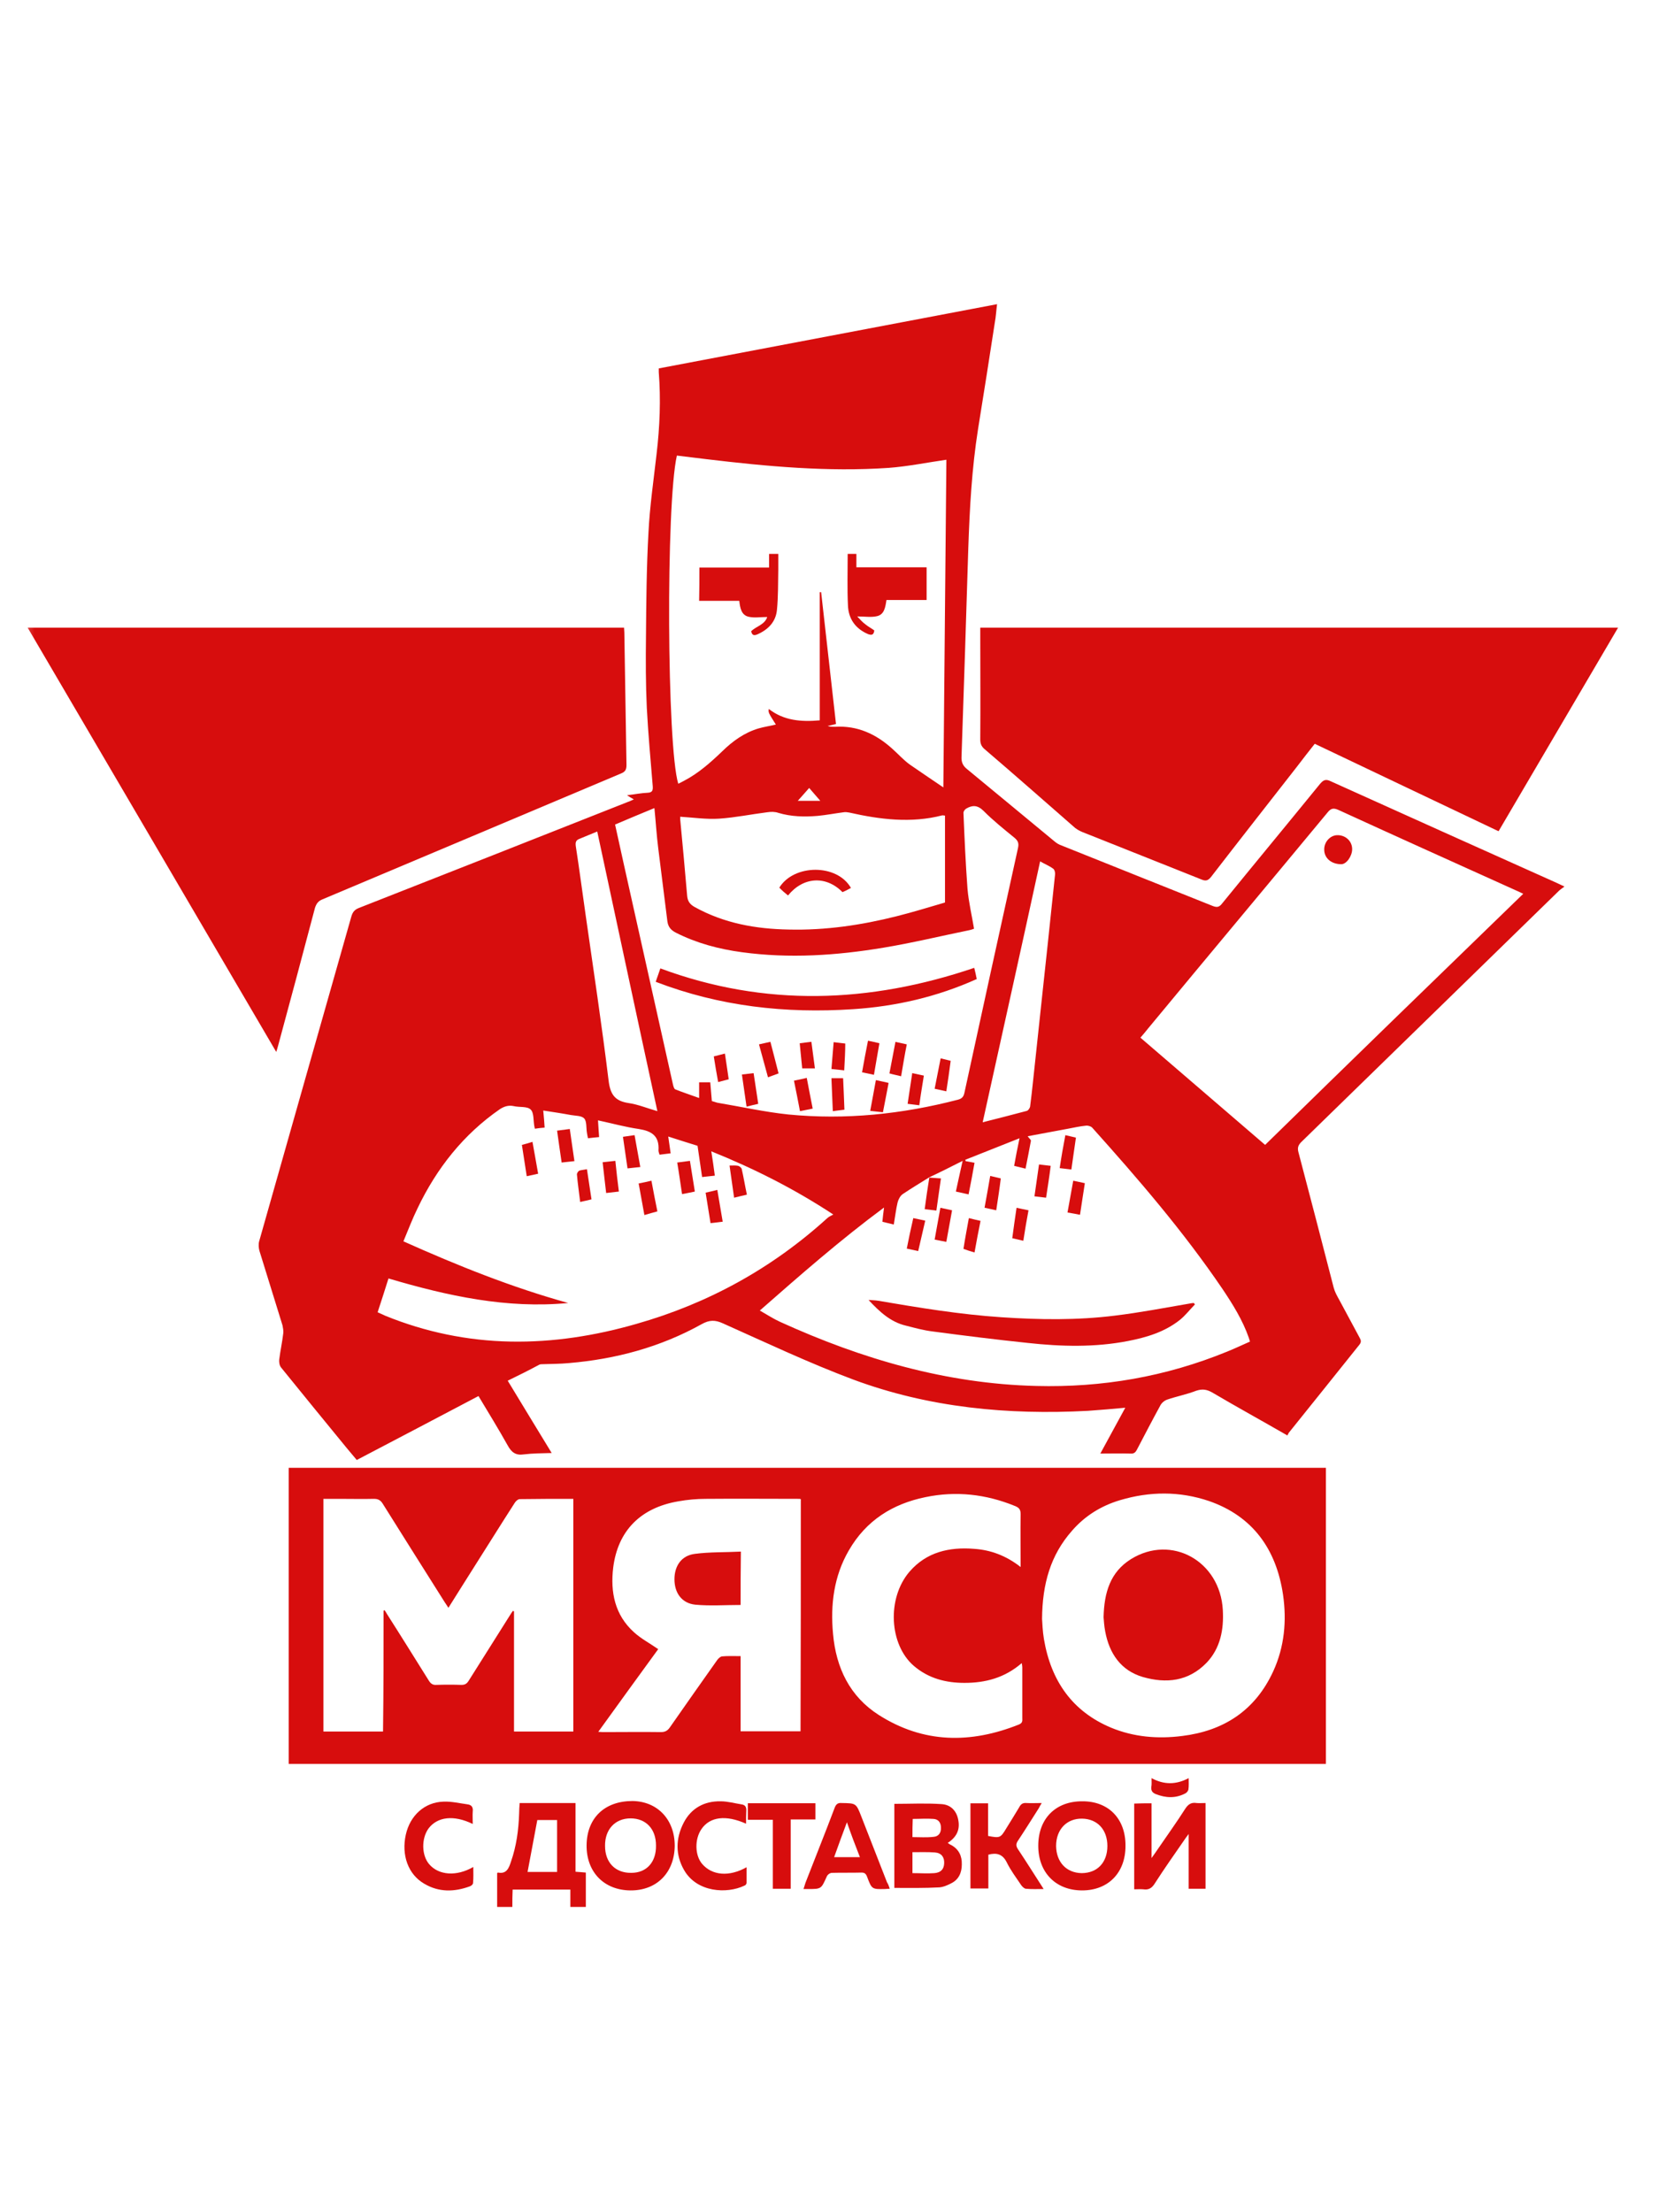 <?xml version="1.0" encoding="UTF-8"?> <svg xmlns="http://www.w3.org/2000/svg" width="24" height="32" viewBox="0 0 24 32" fill="none"><g clip-path="url(#clip0_762_3715)"><mask id="mask0_762_3715" style="mask-type:luminance" maskUnits="userSpaceOnUse" x="0" y="0" width="24" height="32"><path d="M24 0H0V32H24V0Z" fill="white"></path></mask><g mask="url(#mask0_762_3715)"><mask id="mask1_762_3715" style="mask-type:luminance" maskUnits="userSpaceOnUse" x="0" y="0" width="24" height="32"><path d="M24 0H0V32H24V0Z" fill="white"></path></mask><g mask="url(#mask1_762_3715)"><path d="M7.345 19.972C7.557 20.323 7.765 20.663 7.981 21.018C7.84 21.022 7.706 21.022 7.577 21.038C7.463 21.055 7.4 21.01 7.345 20.909C7.212 20.671 7.067 20.436 6.922 20.194C6.334 20.505 5.753 20.808 5.161 21.119C5.11 21.058 5.063 21.002 5.012 20.941C4.698 20.558 4.381 20.17 4.067 19.782C4.043 19.753 4.036 19.705 4.039 19.669C4.055 19.539 4.083 19.414 4.098 19.285C4.102 19.248 4.094 19.208 4.087 19.172C3.977 18.812 3.863 18.452 3.753 18.093C3.741 18.052 3.738 17.996 3.749 17.956C4.192 16.388 4.639 14.824 5.083 13.257C5.102 13.192 5.13 13.159 5.189 13.135C6.487 12.626 7.785 12.113 9.083 11.6C9.106 11.592 9.134 11.58 9.169 11.563C9.134 11.543 9.106 11.527 9.071 11.503C9.181 11.491 9.275 11.471 9.373 11.467C9.436 11.463 9.447 11.434 9.443 11.374C9.412 10.994 9.377 10.618 9.357 10.238C9.341 9.895 9.341 9.551 9.345 9.208C9.349 8.707 9.353 8.206 9.381 7.705C9.4 7.325 9.455 6.949 9.498 6.57C9.545 6.174 9.561 5.778 9.53 5.382C9.53 5.37 9.53 5.353 9.53 5.329C11.153 5.022 12.781 4.711 14.424 4.4C14.412 4.493 14.408 4.578 14.392 4.663C14.314 5.176 14.232 5.689 14.149 6.206C14.059 6.776 14.028 7.349 14.008 7.923C13.977 8.929 13.945 9.939 13.91 10.945C13.906 11.026 13.93 11.079 13.992 11.127C14.416 11.475 14.836 11.826 15.259 12.174C15.287 12.198 15.322 12.218 15.357 12.23C16.087 12.521 16.816 12.816 17.549 13.107C17.604 13.127 17.636 13.123 17.675 13.075C18.149 12.493 18.624 11.919 19.098 11.337C19.149 11.277 19.185 11.269 19.251 11.301C20.341 11.794 21.432 12.283 22.522 12.772C22.549 12.784 22.581 12.8 22.632 12.824C22.596 12.852 22.569 12.869 22.549 12.889C21.31 14.097 20.071 15.305 18.832 16.513C18.781 16.561 18.765 16.602 18.785 16.671C18.957 17.321 19.126 17.976 19.294 18.626C19.31 18.687 19.341 18.743 19.373 18.8C19.471 18.986 19.573 19.168 19.671 19.354C19.691 19.39 19.694 19.414 19.667 19.45C19.326 19.875 18.985 20.303 18.643 20.727C18.636 20.739 18.632 20.751 18.624 20.764C18.251 20.549 17.89 20.351 17.534 20.141C17.455 20.097 17.392 20.089 17.306 20.117C17.169 20.17 17.024 20.198 16.883 20.246C16.847 20.259 16.812 20.287 16.792 20.319C16.675 20.533 16.561 20.751 16.447 20.97C16.424 21.014 16.4 21.03 16.353 21.026C16.216 21.022 16.075 21.026 15.918 21.026C16.047 20.788 16.161 20.578 16.279 20.363C16.09 20.38 15.914 20.396 15.738 20.408C14.581 20.469 13.44 20.363 12.345 19.956C11.706 19.717 11.083 19.422 10.459 19.143C10.345 19.091 10.263 19.091 10.149 19.155C9.553 19.487 8.906 19.66 8.232 19.717C8.106 19.729 7.981 19.729 7.855 19.733C7.836 19.733 7.816 19.733 7.8 19.741C7.651 19.822 7.502 19.895 7.345 19.972ZM13.443 17.03C13.314 17.111 13.185 17.188 13.059 17.273C13.024 17.297 12.996 17.349 12.985 17.394C12.961 17.495 12.949 17.604 12.93 17.713C12.867 17.697 12.816 17.685 12.765 17.673C12.773 17.604 12.777 17.547 12.789 17.467C12.157 17.935 11.581 18.44 10.992 18.957C11.098 19.018 11.192 19.079 11.29 19.123C12.471 19.66 13.691 20.016 14.989 20.048C15.945 20.073 16.863 19.915 17.753 19.551C17.863 19.507 17.973 19.454 18.083 19.406C18.075 19.382 18.071 19.366 18.067 19.354C17.977 19.095 17.832 18.864 17.683 18.642C17.118 17.81 16.467 17.055 15.8 16.311C15.781 16.291 15.738 16.279 15.71 16.283C15.624 16.291 15.537 16.311 15.451 16.327C15.255 16.363 15.059 16.4 14.867 16.436C14.886 16.465 14.914 16.485 14.914 16.501C14.89 16.634 14.863 16.768 14.836 16.905C14.773 16.889 14.722 16.877 14.671 16.864C14.694 16.735 14.718 16.61 14.749 16.465C14.475 16.574 14.22 16.675 13.965 16.776C13.965 16.784 13.969 16.788 13.969 16.796C14.012 16.804 14.051 16.812 14.098 16.82C14.071 16.974 14.043 17.123 14.012 17.277C13.941 17.261 13.886 17.248 13.828 17.236C13.859 17.091 13.89 16.953 13.926 16.792C13.757 16.877 13.6 16.957 13.443 17.03ZM13.647 11.39C13.663 9.782 13.675 8.206 13.691 6.65C13.408 6.691 13.134 6.747 12.855 6.768C11.973 6.828 11.098 6.747 10.22 6.642C10.079 6.626 9.934 6.606 9.792 6.59C9.632 7.297 9.647 10.796 9.812 11.337C9.843 11.321 9.871 11.309 9.898 11.293C10.106 11.184 10.279 11.03 10.447 10.869C10.6 10.719 10.769 10.598 10.973 10.537C11.055 10.513 11.142 10.501 11.224 10.481C11.114 10.307 11.114 10.307 11.122 10.255C11.338 10.424 11.588 10.444 11.859 10.42C11.859 9.798 11.859 9.18 11.859 8.566C11.867 8.566 11.871 8.566 11.879 8.566C11.949 9.2 12.024 9.838 12.094 10.473C12.047 10.485 12.012 10.493 11.973 10.501C12.008 10.513 12.043 10.513 12.079 10.513C12.404 10.493 12.675 10.618 12.914 10.836C12.996 10.909 13.071 10.994 13.161 11.059C13.318 11.168 13.475 11.273 13.647 11.39ZM7.738 16.327C7.734 16.307 7.73 16.299 7.73 16.291C7.714 16.206 7.726 16.093 7.675 16.048C7.624 16 7.514 16.02 7.432 16C7.357 15.984 7.294 16.004 7.232 16.044C6.706 16.408 6.318 16.897 6.04 17.479C5.965 17.632 5.906 17.79 5.836 17.956C6.62 18.307 7.404 18.622 8.22 18.848C7.334 18.933 6.479 18.747 5.62 18.493C5.569 18.654 5.518 18.816 5.463 18.982C5.506 19.002 5.541 19.018 5.577 19.034C6.157 19.269 6.761 19.394 7.385 19.406C8.004 19.418 8.612 19.321 9.204 19.151C10.239 18.857 11.165 18.351 11.973 17.616C11.996 17.596 12.028 17.584 12.055 17.568C11.483 17.192 10.902 16.901 10.29 16.654C10.31 16.78 10.326 16.889 10.341 17.006C10.275 17.014 10.22 17.018 10.157 17.026C10.134 16.873 10.114 16.727 10.091 16.574C9.957 16.533 9.82 16.489 9.667 16.44C9.679 16.529 9.69 16.606 9.702 16.683C9.643 16.691 9.596 16.695 9.541 16.703C9.534 16.679 9.526 16.659 9.526 16.642C9.541 16.428 9.424 16.36 9.24 16.331C9.047 16.303 8.855 16.25 8.651 16.206C8.655 16.295 8.663 16.372 8.667 16.448C8.608 16.452 8.557 16.46 8.506 16.465C8.498 16.432 8.494 16.404 8.49 16.38C8.479 16.311 8.49 16.222 8.451 16.178C8.412 16.137 8.326 16.141 8.259 16.129C8.13 16.105 7.996 16.085 7.859 16.064C7.867 16.154 7.875 16.23 7.879 16.311C7.832 16.315 7.785 16.319 7.738 16.327ZM22.036 12.929C21.996 12.909 21.969 12.897 21.942 12.885C21.083 12.497 20.22 12.109 19.365 11.717C19.294 11.685 19.255 11.689 19.204 11.754C18.341 12.796 17.475 13.83 16.612 14.873C16.577 14.917 16.541 14.961 16.498 15.01C17.102 15.527 17.698 16.044 18.302 16.561C19.545 15.345 20.785 14.141 22.036 12.929ZM10.298 15.927C10.326 15.935 10.353 15.943 10.377 15.951C10.718 16.008 11.059 16.085 11.404 16.121C12.232 16.202 13.051 16.117 13.859 15.907C13.918 15.891 13.941 15.863 13.953 15.802C14.208 14.626 14.467 13.446 14.726 12.271C14.742 12.202 14.73 12.165 14.679 12.121C14.526 11.996 14.369 11.871 14.228 11.729C14.142 11.644 14.067 11.644 13.977 11.697C13.957 11.709 13.938 11.737 13.938 11.758C13.953 12.125 13.969 12.489 13.996 12.852C14.012 13.046 14.059 13.24 14.091 13.434C14.071 13.442 14.047 13.45 14.028 13.454C13.612 13.539 13.196 13.64 12.777 13.709C12.098 13.822 11.42 13.867 10.734 13.774C10.4 13.729 10.079 13.644 9.777 13.491C9.706 13.454 9.667 13.41 9.655 13.329C9.612 12.974 9.565 12.622 9.522 12.267C9.498 12.077 9.487 11.887 9.467 11.689C9.271 11.77 9.087 11.846 8.898 11.927C8.981 12.307 9.063 12.675 9.145 13.042C9.341 13.923 9.538 14.804 9.734 15.681C9.741 15.709 9.749 15.749 9.769 15.758C9.879 15.802 9.992 15.838 10.114 15.883C10.114 15.798 10.114 15.725 10.114 15.656C10.169 15.656 10.22 15.656 10.275 15.656C10.283 15.741 10.29 15.83 10.298 15.927ZM13.671 13.055C13.671 12.622 13.671 12.21 13.671 11.798C13.647 11.794 13.639 11.794 13.632 11.794C13.181 11.911 12.73 11.854 12.287 11.754C12.259 11.749 12.232 11.745 12.208 11.749C12.083 11.765 11.953 11.79 11.828 11.802C11.636 11.818 11.447 11.814 11.259 11.758C11.212 11.741 11.153 11.741 11.102 11.749C10.871 11.778 10.639 11.826 10.404 11.842C10.22 11.854 10.032 11.826 9.84 11.814C9.84 11.818 9.84 11.834 9.84 11.85C9.875 12.222 9.91 12.59 9.941 12.961C9.949 13.042 9.985 13.083 10.047 13.119C10.475 13.357 10.938 13.438 11.412 13.446C11.941 13.459 12.463 13.382 12.977 13.252C13.216 13.192 13.451 13.119 13.671 13.055ZM8.64 12.028C8.545 12.065 8.467 12.101 8.385 12.133C8.33 12.153 8.322 12.186 8.33 12.242C8.381 12.57 8.424 12.901 8.471 13.228C8.585 14.028 8.706 14.824 8.804 15.628C8.828 15.834 8.898 15.927 9.094 15.956C9.232 15.976 9.365 16.032 9.51 16.073C9.216 14.719 8.93 13.378 8.64 12.028ZM14.216 16.234C14.435 16.178 14.647 16.125 14.855 16.069C14.875 16.064 14.898 16.028 14.902 16.008C14.934 15.761 14.957 15.511 14.985 15.261C15.043 14.727 15.098 14.194 15.157 13.656C15.192 13.321 15.228 12.986 15.263 12.65C15.267 12.622 15.255 12.578 15.236 12.566C15.181 12.525 15.118 12.501 15.047 12.46C14.773 13.721 14.494 14.974 14.216 16.234ZM11.541 11.584C11.659 11.584 11.765 11.584 11.867 11.584C11.812 11.519 11.757 11.459 11.706 11.398C11.659 11.45 11.608 11.511 11.541 11.584Z" fill="#D70D0D"></path><path d="M19.181 21.232C19.181 22.663 19.181 24.089 19.181 25.515C14.181 25.515 9.181 25.515 4.177 25.515C4.177 24.089 4.177 22.663 4.177 21.232C9.177 21.232 14.177 21.232 19.181 21.232ZM5.549 23.297C5.553 23.297 5.561 23.293 5.565 23.293C5.577 23.313 5.589 23.329 5.6 23.35C5.804 23.669 6.004 23.992 6.204 24.311C6.232 24.356 6.263 24.376 6.314 24.372C6.436 24.368 6.553 24.368 6.675 24.372C6.726 24.372 6.753 24.356 6.781 24.311C6.977 24 7.173 23.689 7.369 23.378C7.385 23.35 7.404 23.325 7.42 23.301C7.424 23.305 7.432 23.305 7.436 23.309C7.436 23.887 7.436 24.465 7.436 25.047C7.726 25.047 8.008 25.047 8.294 25.047C8.294 23.923 8.294 22.804 8.294 21.681C8.032 21.681 7.777 21.681 7.518 21.685C7.494 21.685 7.463 21.713 7.447 21.738C7.247 22.049 7.051 22.364 6.851 22.679C6.73 22.869 6.612 23.059 6.487 23.257C6.467 23.224 6.451 23.204 6.436 23.18C6.138 22.707 5.836 22.23 5.541 21.758C5.51 21.705 5.475 21.681 5.412 21.681C5.243 21.685 5.075 21.681 4.902 21.681C4.828 21.681 4.753 21.681 4.679 21.681C4.679 22.812 4.679 23.931 4.679 25.047C4.969 25.047 5.251 25.047 5.541 25.047C5.549 24.461 5.549 23.879 5.549 23.297ZM15.075 23.418C15.079 23.479 15.083 23.596 15.102 23.709C15.204 24.315 15.514 24.756 16.071 24.99C16.4 25.127 16.749 25.156 17.102 25.111C17.698 25.038 18.157 24.747 18.42 24.174C18.581 23.822 18.616 23.447 18.561 23.067C18.463 22.404 18.118 21.931 17.491 21.713C17.063 21.568 16.632 21.572 16.2 21.701C15.93 21.782 15.694 21.927 15.506 22.145C15.2 22.493 15.079 22.905 15.075 23.418ZM11.585 21.685C11.569 21.681 11.565 21.681 11.557 21.681C11.11 21.681 10.659 21.677 10.212 21.681C10.079 21.681 9.945 21.693 9.812 21.717C9.267 21.81 8.938 22.142 8.871 22.675C8.828 23.03 8.894 23.362 9.173 23.612C9.275 23.705 9.4 23.77 9.522 23.855C9.239 24.242 8.953 24.639 8.655 25.051C8.698 25.055 8.722 25.055 8.749 25.055C9.02 25.055 9.29 25.051 9.561 25.055C9.624 25.055 9.659 25.034 9.694 24.982C9.918 24.659 10.145 24.34 10.373 24.016C10.389 23.992 10.42 23.964 10.443 23.96C10.53 23.952 10.616 23.956 10.714 23.956C10.714 24.323 10.714 24.683 10.714 25.043C11.008 25.043 11.294 25.043 11.581 25.043C11.585 23.923 11.585 22.808 11.585 21.685ZM14.765 22.667C14.765 22.396 14.761 22.15 14.765 21.903C14.765 21.838 14.745 21.81 14.687 21.786C14.263 21.612 13.828 21.564 13.385 21.657C12.914 21.754 12.53 21.992 12.279 22.428C12.063 22.8 12.012 23.212 12.051 23.632C12.094 24.125 12.294 24.541 12.714 24.808C13.361 25.22 14.043 25.224 14.741 24.945C14.789 24.925 14.792 24.897 14.789 24.853C14.789 24.606 14.789 24.364 14.789 24.117C14.789 24.101 14.785 24.081 14.781 24.057C14.534 24.271 14.255 24.343 13.953 24.343C13.683 24.343 13.432 24.279 13.22 24.097C12.863 23.79 12.828 23.119 13.157 22.735C13.404 22.449 13.734 22.376 14.091 22.404C14.33 22.42 14.553 22.501 14.765 22.667Z" fill="#D70D0D"></path><path d="M0.4 9.079C3.287 9.079 6.153 9.079 9.028 9.079C9.028 9.103 9.032 9.127 9.032 9.147C9.044 9.786 9.051 10.428 9.063 11.066C9.063 11.135 9.044 11.164 8.985 11.188C7.545 11.794 6.106 12.404 4.663 13.01C4.604 13.034 4.577 13.071 4.557 13.131C4.381 13.798 4.204 14.46 4.024 15.123C4.016 15.147 4.012 15.172 3.996 15.216C2.796 13.168 1.604 11.131 0.4 9.079Z" fill="#D70D0D"></path><path d="M21.679 12.024C20.788 11.6 19.91 11.184 19.02 10.759C18.934 10.868 18.847 10.978 18.765 11.087C18.349 11.62 17.93 12.153 17.518 12.687C17.475 12.739 17.443 12.747 17.384 12.723C16.812 12.493 16.235 12.267 15.659 12.036C15.62 12.02 15.585 12 15.553 11.976C15.118 11.596 14.683 11.212 14.243 10.836C14.196 10.796 14.181 10.755 14.181 10.695C14.185 10.19 14.181 9.681 14.181 9.176C14.181 9.147 14.181 9.115 14.181 9.079C17.259 9.079 20.326 9.079 23.408 9.079C22.832 10.06 22.255 11.042 21.679 12.024Z" fill="#D70D0D"></path><path d="M7.412 27.584C7.334 27.584 7.267 27.584 7.192 27.584C7.192 27.418 7.192 27.256 7.192 27.095C7.196 27.091 7.2 27.087 7.204 27.087C7.326 27.111 7.361 27.026 7.392 26.929C7.471 26.703 7.502 26.472 7.51 26.234C7.51 26.186 7.514 26.133 7.518 26.081C7.788 26.081 8.051 26.081 8.326 26.081C8.326 26.412 8.326 26.739 8.326 27.075C8.377 27.078 8.424 27.083 8.475 27.087C8.475 27.252 8.475 27.414 8.475 27.584C8.4 27.584 8.33 27.584 8.251 27.584C8.251 27.499 8.251 27.418 8.251 27.333C7.969 27.333 7.698 27.333 7.416 27.333C7.412 27.414 7.412 27.495 7.412 27.584ZM7.773 26.327C7.726 26.582 7.679 26.828 7.632 27.078C7.765 27.078 7.91 27.078 8.059 27.078C8.059 26.828 8.059 26.582 8.059 26.327C7.957 26.327 7.859 26.327 7.773 26.327Z" fill="#D70D0D"></path><path d="M16.659 26.085C16.659 26.343 16.659 26.598 16.659 26.877C16.702 26.816 16.734 26.772 16.761 26.731C16.891 26.541 17.024 26.356 17.145 26.166C17.189 26.097 17.236 26.069 17.31 26.081C17.349 26.085 17.392 26.081 17.44 26.081C17.44 26.497 17.44 26.905 17.44 27.321C17.361 27.321 17.283 27.321 17.196 27.321C17.196 27.067 17.196 26.812 17.196 26.529C17.165 26.57 17.149 26.59 17.134 26.614C16.989 26.824 16.843 27.03 16.706 27.244C16.663 27.313 16.616 27.341 16.538 27.329C16.498 27.325 16.455 27.329 16.408 27.329C16.408 26.913 16.408 26.505 16.408 26.089C16.491 26.085 16.573 26.085 16.659 26.085Z" fill="#D70D0D"></path><path d="M12.938 27.309C12.938 26.905 12.938 26.497 12.938 26.093C13.169 26.093 13.396 26.081 13.624 26.097C13.749 26.105 13.839 26.19 13.863 26.327C13.89 26.468 13.839 26.574 13.71 26.658C13.73 26.671 13.745 26.683 13.765 26.691C13.871 26.751 13.918 26.848 13.914 26.97C13.914 27.091 13.867 27.192 13.757 27.244C13.702 27.273 13.643 27.297 13.588 27.301C13.377 27.313 13.161 27.309 12.938 27.309ZM13.2 27.095C13.31 27.095 13.416 27.103 13.518 27.095C13.612 27.087 13.655 27.038 13.659 26.953C13.663 26.864 13.62 26.804 13.526 26.796C13.42 26.788 13.31 26.792 13.2 26.792C13.2 26.897 13.2 26.998 13.2 27.095ZM13.2 26.574C13.306 26.574 13.404 26.582 13.506 26.57C13.577 26.565 13.616 26.513 13.612 26.436C13.612 26.363 13.573 26.315 13.506 26.311C13.408 26.303 13.306 26.311 13.204 26.311C13.2 26.396 13.2 26.485 13.2 26.574Z" fill="#D70D0D"></path><path d="M9.118 27.345C8.737 27.341 8.482 27.078 8.486 26.691C8.49 26.299 8.745 26.052 9.149 26.052C9.51 26.056 9.761 26.319 9.761 26.699C9.757 27.091 9.498 27.349 9.118 27.345ZM9.49 26.695C9.49 26.456 9.345 26.303 9.122 26.303C8.898 26.303 8.749 26.464 8.753 26.703C8.753 26.941 8.902 27.095 9.133 27.091C9.353 27.091 9.494 26.937 9.49 26.695Z" fill="#D70D0D"></path><path d="M16.282 26.703C16.282 27.091 16.031 27.345 15.655 27.345C15.274 27.345 15.02 27.087 15.02 26.699C15.02 26.307 15.271 26.052 15.663 26.056C16.039 26.056 16.286 26.311 16.282 26.703ZM15.647 27.095C15.874 27.095 16.02 26.941 16.02 26.703C16.02 26.464 15.874 26.311 15.655 26.307C15.431 26.303 15.278 26.464 15.278 26.703C15.282 26.937 15.427 27.091 15.647 27.095Z" fill="#D70D0D"></path><path d="M15.098 27.325C15 27.325 14.921 27.329 14.843 27.321C14.819 27.321 14.792 27.293 14.776 27.273C14.702 27.163 14.623 27.058 14.565 26.941C14.506 26.82 14.419 26.796 14.298 26.828C14.298 26.986 14.298 27.147 14.298 27.317C14.208 27.317 14.125 27.317 14.039 27.317C14.039 26.909 14.039 26.497 14.039 26.085C14.121 26.085 14.204 26.085 14.294 26.085C14.294 26.242 14.294 26.4 14.294 26.557C14.466 26.59 14.474 26.586 14.557 26.448C14.62 26.347 14.682 26.246 14.745 26.141C14.768 26.097 14.796 26.076 14.851 26.081C14.918 26.085 14.988 26.081 15.07 26.081C15.051 26.113 15.039 26.133 15.027 26.157C14.929 26.311 14.831 26.468 14.729 26.622C14.698 26.666 14.694 26.699 14.725 26.747C14.847 26.929 14.965 27.119 15.098 27.325Z" fill="#D70D0D"></path><path d="M12.871 27.321C12.84 27.321 12.82 27.325 12.804 27.325C12.612 27.329 12.612 27.329 12.542 27.143C12.526 27.103 12.506 27.087 12.463 27.087C12.322 27.091 12.177 27.087 12.036 27.091C12.008 27.091 11.973 27.115 11.961 27.143C11.879 27.325 11.883 27.325 11.687 27.325C11.671 27.325 11.655 27.325 11.624 27.325C11.636 27.289 11.644 27.264 11.652 27.236C11.793 26.872 11.938 26.513 12.075 26.149C12.095 26.097 12.122 26.076 12.177 26.081C12.385 26.085 12.385 26.081 12.463 26.283C12.585 26.598 12.71 26.913 12.832 27.228C12.848 27.252 12.859 27.281 12.871 27.321ZM12.252 26.359C12.185 26.537 12.126 26.699 12.067 26.864C12.197 26.864 12.31 26.864 12.44 26.864C12.373 26.695 12.314 26.537 12.252 26.359Z" fill="#D70D0D"></path><path d="M6.839 26.384C6.565 26.25 6.329 26.279 6.2 26.448C6.094 26.594 6.098 26.836 6.208 26.965C6.345 27.127 6.604 27.147 6.847 27.006C6.847 27.091 6.851 27.163 6.843 27.24C6.843 27.256 6.82 27.277 6.8 27.285C6.573 27.369 6.349 27.374 6.137 27.248C5.906 27.115 5.804 26.836 5.871 26.537C5.933 26.262 6.141 26.069 6.416 26.061C6.533 26.056 6.651 26.085 6.769 26.101C6.82 26.109 6.847 26.141 6.839 26.202C6.835 26.258 6.839 26.315 6.839 26.384Z" fill="#D70D0D"></path><path d="M10.793 26.38C10.502 26.25 10.271 26.279 10.149 26.456C10.047 26.602 10.051 26.836 10.157 26.961C10.302 27.131 10.549 27.151 10.8 27.01C10.8 27.091 10.8 27.163 10.8 27.236C10.8 27.252 10.785 27.272 10.769 27.276C10.514 27.398 10.083 27.373 9.898 27.054C9.769 26.832 9.773 26.594 9.89 26.367C10 26.153 10.192 26.052 10.424 26.056C10.526 26.056 10.628 26.085 10.73 26.101C10.785 26.109 10.8 26.145 10.796 26.198C10.793 26.258 10.793 26.315 10.793 26.38Z" fill="#D70D0D"></path><path d="M11.439 27.321C11.345 27.321 11.266 27.321 11.18 27.321C11.18 26.989 11.18 26.662 11.18 26.323C11.055 26.323 10.941 26.323 10.819 26.323C10.819 26.238 10.819 26.165 10.819 26.084C11.145 26.084 11.466 26.084 11.796 26.084C11.796 26.161 11.796 26.234 11.796 26.319C11.682 26.319 11.565 26.319 11.439 26.319C11.439 26.658 11.439 26.985 11.439 27.321Z" fill="#D70D0D"></path><path d="M16.659 25.721C16.839 25.818 17.012 25.818 17.196 25.721C17.196 25.782 17.2 25.834 17.192 25.887C17.188 25.907 17.165 25.935 17.145 25.943C17.004 26.016 16.863 26.008 16.718 25.951C16.671 25.931 16.651 25.903 16.655 25.851C16.663 25.814 16.659 25.774 16.659 25.721Z" fill="#D70D0D"></path><path d="M10.118 8.21C10.455 8.21 10.785 8.21 11.126 8.21C11.126 8.141 11.126 8.077 11.126 8.012C11.173 8.012 11.208 8.012 11.259 8.012C11.259 8.089 11.259 8.162 11.259 8.238C11.255 8.432 11.259 8.626 11.24 8.82C11.224 8.994 11.114 9.107 10.957 9.176C10.91 9.196 10.879 9.192 10.867 9.131C10.938 9.059 11.063 9.038 11.099 8.925C11.001 8.925 10.91 8.941 10.828 8.921C10.726 8.897 10.706 8.796 10.695 8.691C10.502 8.691 10.31 8.691 10.114 8.691C10.118 8.525 10.118 8.372 10.118 8.21Z" fill="#D70D0D"></path><path d="M12.389 8.206C12.734 8.206 13.063 8.206 13.405 8.206C13.405 8.364 13.405 8.517 13.405 8.679C13.212 8.679 13.02 8.679 12.824 8.679C12.808 8.784 12.793 8.889 12.687 8.913C12.604 8.933 12.51 8.917 12.401 8.917C12.444 8.962 12.479 9.002 12.518 9.03C12.557 9.063 12.604 9.087 12.648 9.119C12.64 9.184 12.612 9.192 12.557 9.172C12.377 9.095 12.275 8.954 12.267 8.76C12.255 8.513 12.263 8.267 12.263 8.012C12.306 8.012 12.346 8.012 12.389 8.012C12.389 8.073 12.389 8.133 12.389 8.206Z" fill="#D70D0D"></path><path d="M12.565 18.804C12.613 18.808 12.66 18.808 12.707 18.816C13.299 18.917 13.887 19.014 14.487 19.054C15.036 19.091 15.585 19.099 16.134 19.03C16.495 18.986 16.852 18.917 17.209 18.856C17.228 18.852 17.252 18.848 17.271 18.848C17.275 18.856 17.283 18.864 17.287 18.868C17.216 18.941 17.15 19.026 17.071 19.091C16.848 19.268 16.589 19.345 16.318 19.398C15.84 19.491 15.354 19.479 14.871 19.426C14.412 19.378 13.954 19.321 13.495 19.26C13.361 19.244 13.232 19.208 13.103 19.175C12.883 19.123 12.722 18.973 12.565 18.804Z" fill="#D70D0D"></path><path d="M15.526 17.079C15.588 17.091 15.636 17.103 15.694 17.115C15.671 17.268 15.647 17.414 15.624 17.572C15.565 17.559 15.51 17.551 15.443 17.539C15.471 17.386 15.498 17.236 15.526 17.079Z" fill="#D70D0D"></path><path d="M13.69 17.964C13.627 17.951 13.58 17.943 13.521 17.931C13.549 17.778 13.576 17.628 13.604 17.471C13.663 17.483 13.714 17.495 13.773 17.507C13.745 17.665 13.718 17.81 13.69 17.964Z" fill="#D70D0D"></path><path d="M15.133 17.325C15.075 17.317 15.028 17.313 14.965 17.305C14.988 17.151 15.008 17.002 15.031 16.844C15.09 16.852 15.141 16.856 15.2 16.864C15.181 17.018 15.157 17.168 15.133 17.325Z" fill="#D70D0D"></path><path d="M13.444 17.034C13.498 17.038 13.55 17.042 13.612 17.046C13.589 17.204 13.569 17.353 13.546 17.511C13.487 17.503 13.44 17.499 13.377 17.491C13.397 17.333 13.42 17.184 13.444 17.034Z" fill="#D70D0D"></path><path d="M14.016 17.62C14.079 17.636 14.13 17.648 14.185 17.66C14.153 17.814 14.126 17.964 14.098 18.117C14.04 18.101 13.992 18.085 13.938 18.065C13.961 17.915 13.989 17.77 14.016 17.62Z" fill="#D70D0D"></path><path d="M15.412 16.42C15.467 16.432 15.511 16.444 15.565 16.456C15.542 16.61 15.522 16.759 15.499 16.917C15.44 16.909 15.389 16.905 15.33 16.897C15.354 16.735 15.381 16.581 15.412 16.42Z" fill="#D70D0D"></path><path d="M13.212 17.62C13.275 17.632 13.322 17.644 13.385 17.657C13.35 17.806 13.318 17.947 13.283 18.097C13.224 18.085 13.177 18.073 13.118 18.061C13.146 17.915 13.177 17.774 13.212 17.62Z" fill="#D70D0D"></path><path d="M14.412 17.507C14.353 17.495 14.302 17.483 14.243 17.47C14.271 17.317 14.298 17.167 14.325 17.01C14.38 17.022 14.428 17.034 14.478 17.046C14.459 17.204 14.435 17.353 14.412 17.507Z" fill="#D70D0D"></path><path d="M14.804 17.948C14.745 17.935 14.698 17.923 14.644 17.911C14.663 17.766 14.683 17.624 14.706 17.471C14.765 17.483 14.816 17.495 14.879 17.507C14.851 17.652 14.828 17.794 14.804 17.948Z" fill="#D70D0D"></path><path d="M9.322 17.576C9.294 17.422 9.267 17.277 9.239 17.119C9.302 17.107 9.357 17.095 9.424 17.079C9.451 17.228 9.479 17.369 9.51 17.523C9.451 17.539 9.392 17.555 9.322 17.576Z" fill="#D70D0D"></path><path d="M8.31 16.796C8.243 16.804 8.188 16.808 8.125 16.816C8.102 16.662 8.082 16.517 8.059 16.355C8.121 16.347 8.176 16.339 8.243 16.331C8.266 16.489 8.286 16.638 8.31 16.796Z" fill="#D70D0D"></path><path d="M10.052 17.236C9.989 17.249 9.934 17.261 9.867 17.273C9.844 17.123 9.824 16.974 9.797 16.816C9.86 16.808 9.915 16.8 9.981 16.792C10.005 16.942 10.028 17.083 10.052 17.236Z" fill="#D70D0D"></path><path d="M8.902 16.792C8.918 16.946 8.933 17.087 8.953 17.236C8.89 17.244 8.835 17.249 8.769 17.257C8.753 17.107 8.733 16.962 8.718 16.812C8.781 16.804 8.839 16.8 8.902 16.792Z" fill="#D70D0D"></path><path d="M9.263 16.881C9.196 16.889 9.141 16.893 9.078 16.901C9.055 16.747 9.035 16.598 9.012 16.444C9.067 16.436 9.118 16.428 9.18 16.42C9.208 16.573 9.235 16.723 9.263 16.881Z" fill="#D70D0D"></path><path d="M10.279 17.693C10.255 17.539 10.232 17.398 10.208 17.252C10.263 17.24 10.314 17.228 10.377 17.212C10.404 17.366 10.428 17.515 10.455 17.672C10.396 17.681 10.341 17.685 10.279 17.693Z" fill="#D70D0D"></path><path d="M10.554 16.86C10.601 16.86 10.64 16.856 10.679 16.864C10.699 16.869 10.726 16.893 10.73 16.909C10.758 17.03 10.777 17.151 10.805 17.281C10.746 17.293 10.687 17.309 10.62 17.325C10.597 17.168 10.577 17.022 10.554 16.86Z" fill="#D70D0D"></path><path d="M7.785 16.978C7.726 16.99 7.679 17.002 7.62 17.014C7.597 16.865 7.573 16.715 7.55 16.561C7.597 16.549 7.64 16.537 7.703 16.517C7.73 16.671 7.758 16.82 7.785 16.978Z" fill="#D70D0D"></path><path d="M8.491 16.913C8.514 17.059 8.534 17.2 8.557 17.349C8.503 17.362 8.452 17.374 8.393 17.386C8.377 17.248 8.357 17.119 8.346 16.986C8.346 16.97 8.365 16.941 8.381 16.933C8.408 16.925 8.448 16.921 8.491 16.913Z" fill="#D70D0D"></path><path d="M19.561 12.283C19.561 12.384 19.479 12.501 19.404 12.501C19.259 12.501 19.157 12.412 19.157 12.291C19.154 12.182 19.24 12.085 19.342 12.081C19.463 12.077 19.561 12.165 19.561 12.283Z" fill="#D70D0D"></path><path d="M14.094 14C14.11 14.061 14.118 14.105 14.13 14.162C13.557 14.42 12.957 14.558 12.341 14.598C11.365 14.663 10.412 14.558 9.486 14.202C9.498 14.166 9.506 14.141 9.514 14.121C9.526 14.089 9.537 14.053 9.553 14.008C11.067 14.57 12.581 14.513 14.094 14Z" fill="#D70D0D"></path><path d="M11.757 16.036C11.694 16.048 11.639 16.061 11.573 16.073C11.545 15.927 11.518 15.786 11.486 15.632C11.545 15.62 11.604 15.608 11.671 15.592C11.698 15.737 11.726 15.879 11.757 16.036Z" fill="#D70D0D"></path><path d="M12.671 15.624C12.738 15.64 12.793 15.648 12.855 15.665C12.828 15.81 12.801 15.943 12.773 16.089C12.71 16.081 12.652 16.077 12.589 16.069C12.616 15.919 12.644 15.778 12.671 15.624Z" fill="#D70D0D"></path><path d="M11.11 15.583C11.067 15.422 11.024 15.268 10.98 15.107C11.039 15.095 11.086 15.082 11.145 15.07C11.184 15.224 11.224 15.369 11.263 15.527C11.216 15.543 11.169 15.563 11.11 15.583Z" fill="#D70D0D"></path><path d="M12.557 15.054C12.62 15.066 12.667 15.078 12.722 15.091C12.694 15.244 12.671 15.39 12.643 15.547C12.585 15.535 12.534 15.523 12.471 15.511C12.498 15.357 12.526 15.208 12.557 15.054Z" fill="#D70D0D"></path><path d="M13.036 15.568C12.973 15.552 12.922 15.543 12.867 15.527C12.895 15.374 12.926 15.224 12.954 15.071C13.012 15.083 13.059 15.095 13.118 15.107C13.087 15.261 13.063 15.41 13.036 15.568Z" fill="#D70D0D"></path><path d="M12.028 15.596C12.091 15.596 12.138 15.596 12.197 15.596C12.205 15.745 12.209 15.895 12.216 16.052C12.158 16.06 12.107 16.064 12.048 16.073C12.04 15.915 12.036 15.761 12.028 15.596Z" fill="#D70D0D"></path><path d="M10.733 15.543C10.792 15.535 10.843 15.531 10.902 15.523C10.926 15.672 10.945 15.814 10.969 15.967C10.914 15.979 10.863 15.992 10.8 16.008C10.777 15.854 10.757 15.705 10.733 15.543Z" fill="#D70D0D"></path><path d="M13.299 15.988C13.24 15.979 13.193 15.976 13.13 15.967C13.153 15.818 13.173 15.677 13.197 15.523C13.255 15.535 13.306 15.547 13.365 15.559C13.342 15.705 13.318 15.842 13.299 15.988Z" fill="#D70D0D"></path><path d="M13.608 15.309C13.659 15.321 13.706 15.333 13.753 15.345C13.733 15.495 13.714 15.636 13.69 15.786C13.631 15.774 13.58 15.762 13.521 15.749C13.549 15.6 13.58 15.459 13.608 15.309Z" fill="#D70D0D"></path><path d="M12.213 15.483C12.15 15.475 12.095 15.471 12.028 15.463C12.04 15.333 12.048 15.208 12.06 15.075C12.118 15.083 12.169 15.087 12.228 15.095C12.228 15.22 12.22 15.341 12.213 15.483Z" fill="#D70D0D"></path><path d="M11.738 15.07C11.754 15.2 11.773 15.325 11.789 15.454C11.726 15.454 11.671 15.454 11.605 15.454C11.593 15.337 11.581 15.216 11.569 15.091C11.628 15.082 11.679 15.078 11.738 15.07Z" fill="#D70D0D"></path><path d="M10.389 15.652C10.365 15.523 10.346 15.406 10.326 15.281C10.377 15.268 10.428 15.256 10.487 15.24C10.507 15.366 10.522 15.483 10.542 15.612C10.495 15.624 10.448 15.636 10.389 15.652Z" fill="#D70D0D"></path><path d="M12.31 12.844C12.267 12.868 12.227 12.889 12.188 12.905C11.949 12.662 11.62 12.682 11.4 12.953C11.376 12.933 11.357 12.917 11.333 12.897C11.314 12.88 11.294 12.86 11.274 12.84C11.486 12.497 12.11 12.493 12.31 12.844Z" fill="#D70D0D"></path><path d="M15.965 23.394C15.973 23.034 16.063 22.739 16.361 22.553C16.945 22.19 17.651 22.578 17.69 23.289C17.706 23.572 17.655 23.842 17.455 24.052C17.192 24.323 16.871 24.355 16.533 24.258C16.216 24.165 16.047 23.919 15.988 23.596C15.973 23.519 15.969 23.442 15.965 23.394Z" fill="#D70D0D"></path><path d="M10.714 23.216C10.49 23.216 10.274 23.232 10.059 23.212C9.863 23.192 9.757 23.042 9.757 22.844C9.757 22.65 9.859 22.501 10.051 22.477C10.271 22.448 10.49 22.456 10.718 22.444C10.714 22.715 10.714 22.97 10.714 23.216Z" fill="#D70D0D"></path></g></g></g><defs><clipPath id="clip0_762_3715"><rect width="24" height="32" fill="white"></rect></clipPath></defs></svg> 